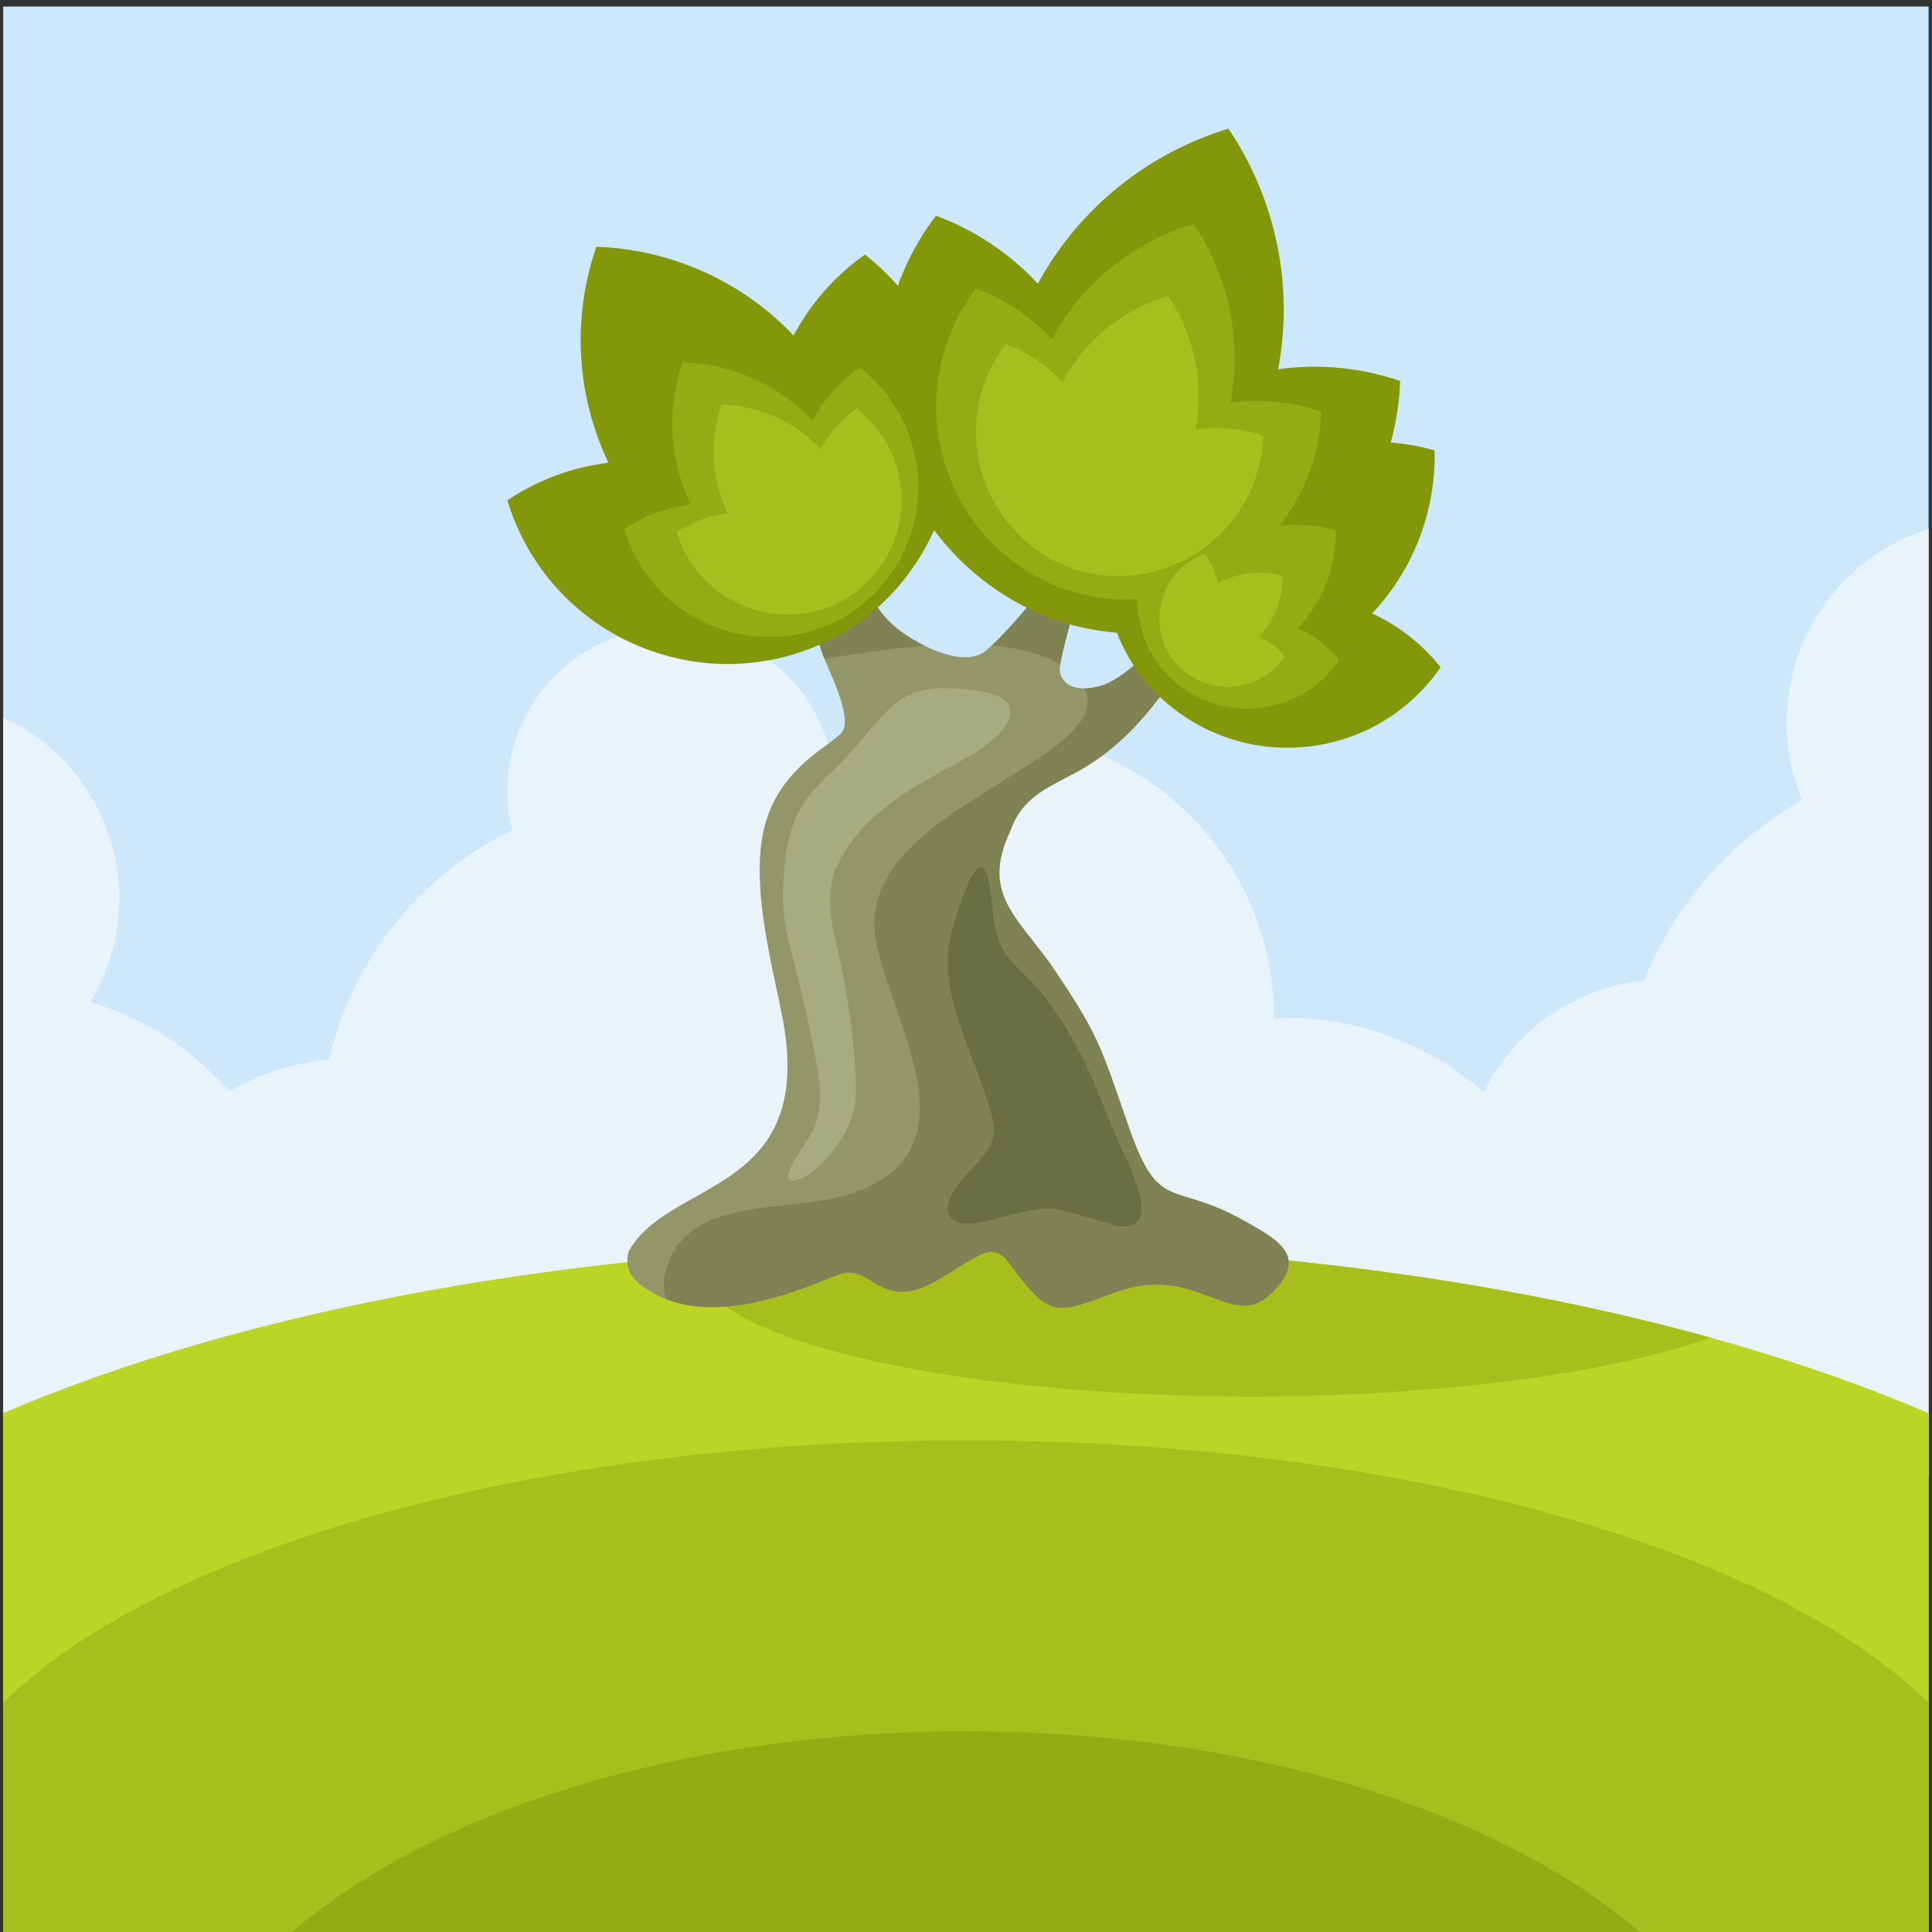 <?xml version="1.0" encoding="UTF-8"?>
<svg version="1.1" viewBox="0 0 880 880" xmlns="http://www.w3.org/2000/svg">
<rect x="0" y="0" width="880" height="880" fill="#333333" stroke="none"/>
<defs>
<clipPath id="a">
<path d="m0 660h660v-660h-660z"/>
</clipPath>
</defs>
<g transform="matrix(1.333 0 0 -1.333 0 880)">
<path d="m1.081 0h657.92v657.92h-657.92z" fill="#cde8fa"/>
<g clip-path="url(#a)">
<g transform="translate(659 479.41)">
<path d="m0 0v-323.38c-27.082 3.894-51.337 16.536-69.808 34.973-6.457-2.008-13.324-3.089-20.443-3.089-10.09 0-19.671 2.172-28.303 6.075-7.774-48.684-49.954-85.889-100.83-85.889-56.399 0-102.12 45.718-102.12 102.12 0 1.438 0.038 2.867 0.096 4.288h-0.096c-3.657 0-7.267 0.208-10.818 0.597-19.904-35.284-57.732-59.115-101.13-59.115-14.475 0-28.327 2.658-41.106 7.501-15.193-18.804-38.437-30.832-64.494-30.832-18.012 0-34.68 5.75-48.275 15.507-18.02-17.06-42.347-27.525-69.12-27.525-0.493 0-0.982 0.011-1.472 0.017v294.34c23.413-10.788 39.668-34.457 39.668-61.926 0-12.946-3.611-25.049-9.878-35.355 18.651-5.466 35.056-16.189 47.498-30.458 10.185 5.917 21.743 9.728 34.082 10.836 7.937 34.579 31.324 63.261 62.507 78.391-1.04 4.265-1.596 8.722-1.596 13.308 0 30.92 25.066 55.985 55.986 55.985 29.176 0 53.137-22.322 55.745-50.819 15.149 9.628 33.126 15.21 52.406 15.21 54.031 0 97.829-43.8 97.829-97.83v-0.097c1.423 0.06 2.852 0.097 4.289 0.097 25.819 0 49.397-9.587 67.377-25.388 10.217 20.804 30.636 35.691 54.735 38.135 10.532 26.152 29.72 47.885 54.012 61.658-3.375 8.164-5.244 17.111-5.244 26.495 0 31.042 20.388 57.319 48.503 66.178" fill="#e8f3fa" fill-rule="evenodd"/>
</g>
<g transform="translate(659 177.28)">
<path d="m0 0v-177.28h-657.92v177.28c82.659 35.532 199.47 57.688 328.96 57.688 129.49 0 246.3-22.156 328.96-57.688" fill="#bad526" fill-rule="evenodd"/>
</g>
<g transform="translate(238.18 231.17)">
<path d="m0 0c29.666 2.492 60.386 3.806 91.859 3.806 94.312 0 181.89-11.758 254.46-31.871-34.01-12.127-91.751-20.108-157.27-20.108-104.61 0-189.4 20.342-189.4 45.434 0 0.921 0.128 1.832 0.354 2.739" fill="#a7bf1c" fill-rule="evenodd"/>
</g>
<g transform="translate(659 78.325)">
<path d="m0 0v-78.325h-657.92v78.325c53.547 52.647 180.66 89.677 328.96 89.677 148.3 0 275.41-37.03 328.96-89.677" fill="#a7bf1c" fill-rule="evenodd"/>
</g>
<g transform="translate(560.26)">
<path d="m0 0h-460.44c47.872 41.183 133.07 68.59 230.22 68.59s182.35-27.407 230.22-68.59" fill="#94ab13" fill-rule="evenodd"/>
</g>
<g transform="translate(214.77 232.45)">
<path d="m0 0c13.318 24.791 63.382 19.301 52.882 78.486-3.979 21.113-12.963 51.7-4.685 72.092 7.021 17.295 23.169 23.508 25.106 27.56 2.85 5.968-5.164 20.661-7.408 27.193-2.993 8.707-5.926 29.25-4.562 38.283 1.286 8.514 8.58 7.06 12.834 0.69 7.983-11.962 5.335-22.865 19.803-33.005 6.647-4.658 21.025-12.019 28.323-5.781 6.625 5.661 14.824 15.681 20.373 22.524l0.533 0.653c16.336 20.175 10.589-1.802 7.727-13.764-0.773-3.215-4.007-14.204-3.549-16.684 1.359-7.397 11.248-6.453 16.602-3.861 15.169 7.347 26.215 28.928 35.31 33.685 2.968 1.552 7.299 1.473 4.975-2.948-1.723-3.271-5.181-8.403-7.259-11.866-11.072-18.462-22.739-37.002-41.756-48.133-9.917-5.803-19.675-8.536-24.26-19.912l-0.589-1.466c-9.665-20.76 1.35-28.372 13.695-45.326 16.347-24.002 17.08-27.673 26.426-54.654 10.792-31.519 14.843-18.992 40.212-33.393 11.206-6.361 21.923-12.06 8.834-24.662-13.802-13.291-25.323 10.674-53.077 0.451-20.925-7.706-22.344-9.153-36.526 10.063-4.269 5.728-7.904 3.909-13.426 0.765-10.319-5.876-20.196-15.31-31.945-7.956-8.704 5.446-9.469 4.543-19.658 0.478-17.385-6.937-40.834-13.565-57.908-2.768l-1.183 0.747c-5.128 3.418-7.099 6.568-5.844 12.509" fill="#929668" fill-rule="evenodd"/>
</g>
<g transform="translate(370.44 424.94)">
<path d="m0 0c6.249-11.088-13.011-22.012-20.715-27.241-19.564-12.988-55.33-29.573-50.486-58.461 4.571-27.254 36.418-72.888-9.307-87.217-22.18-6.951-57.618 0.586-63.038-28.855-0.256-2.564 0.016-4.856 0.721-6.911 16.319-6.403 36.61-0.472 52.095 5.708 10.19 4.065 10.956 4.969 19.657-0.479 11.75-7.353 21.627 2.082 31.947 7.958 5.521 3.143 9.155 4.962 13.425-0.766 14.181-19.216 15.6-17.769 36.525-10.063 27.754 10.223 39.276-13.742 53.077-0.451 13.089 12.603 2.372 18.301-8.834 24.664-25.367 14.4-29.42 1.872-40.212 33.391-9.345 26.981-10.079 30.652-26.425 54.654-12.345 16.953-23.359 24.567-13.696 45.326l0.589 1.466c4.585 11.376 14.344 14.108 24.263 19.913 19.015 11.131 30.682 29.67 41.754 48.131 2.078 3.466 5.536 8.596 7.259 11.868 2.324 4.42-2.007 4.499-4.973 2.947-9.098-4.755-20.144-26.338-35.315-33.684-2.282-1.106-5.391-1.912-8.311-1.898m-31.552 14.655c6.256 5.811 13.503 14.67 18.553 20.898l0.532 0.654c16.336 20.173 10.59-1.802 7.731-13.765-0.626-2.59-2.847-10.227-3.447-14.394-6.231 3.867-14.411 5.834-23.369 6.607m-57.154-4.577c-0.421 1.024-0.787 1.956-1.065 2.765-2.99 8.706-5.926 29.25-4.561 38.283 1.285 8.514 8.58 7.06 12.833 0.69 7.984-11.963 5.336-22.867 19.804-33.005 1.894-1.328 4.414-2.874 7.22-4.264-12.735-0.953-25.113-3.024-34.231-4.469" fill="#7f8353" fill-rule="evenodd"/>
</g>
<g transform="translate(478.43 529.98)">
<path d="m0 0c-0.929-27.343-14.361-53.905-38.63-70.606-24.267-16.701-53.873-19.761-79.744-10.863-25.675 9.453-46.688 30.535-54.94 58.813-8.254 28.279-1.878 57.354 14.679 79.133 13.217-4.868 25.198-12.816 34.839-23.241 14.166 26.095 37.906 44.722 65.123 52.985 15.868-23.601 22.497-53.041 16.985-82.218 14.062 1.988 28.37 0.577 41.688-4.003" fill="#82970a" fill-rule="evenodd"/>
</g>
<g transform="translate(173.35 489.2)">
<path d="m0 0c6.98-23.054 24.422-42.614 48.849-51.333 24.428-8.717 50.311-4.619 70.311 8.806 19.705 13.855 32.814 36.548 33.435 62.477 0.624 25.929-11.381 49.225-30.398 64.008-10.144-7.132-18.54-16.607-24.384-27.659-17.959 18.997-42.377 29.473-67.403 30.345-8.162-23.674-7.139-50.224 4.155-73.802-12.413-1.491-24.269-5.93-34.565-12.842" fill="#82970a" fill-rule="evenodd"/>
</g>
<g transform="translate(418.96 526.81)">
<path d="m0 0c-18.267-6.687-33.233-21.646-39.142-41.741-5.905-20.094-1.413-40.774 10.331-56.282 12.076-15.249 30.971-24.775 51.905-24.084 20.934 0.689 39.163 11.437 50.207 27.449-6.215 7.85-14.24 14.183-23.419 18.388 14.491 15.35 21.814 35.517 21.366 55.734-19.46 5.492-40.818 3.448-59.307-6.74-1.772 9.939-5.895 19.293-11.941 27.276" fill="#82970a" fill-rule="evenodd"/>
</g>
<g transform="translate(213.23 479.34)">
<path d="m0 0c4.599-15.184 16.086-28.068 32.177-33.81 16.088-5.741 33.137-3.043 46.31 5.8 12.978 9.126 21.612 24.072 22.022 41.151 0.409 17.078-7.497 32.422-20.024 42.16-6.681-4.698-12.211-10.939-16.06-18.219-11.827 12.513-27.91 19.413-44.396 19.987-5.374-15.593-4.7-33.08 2.739-48.61-8.177-0.982-15.985-3.906-22.768-8.459" fill="#94ab13" fill-rule="evenodd"/>
</g>
<g transform="translate(451.48 519.53)">
<path d="m0 0c-0.691-20.34-10.685-40.099-28.737-52.522-18.051-12.424-40.076-14.699-59.321-8.081-19.098 7.033-34.729 22.714-40.868 43.75-6.14 21.036-1.399 42.665 10.919 58.866 9.831-3.621 18.745-9.534 25.916-17.289 10.538 19.412 28.199 33.269 48.443 39.415 11.805-17.557 16.738-39.457 12.636-61.16 10.461 1.478 21.106 0.429 31.012-2.979" fill="#94ab13" fill-rule="evenodd"/>
</g>
<g transform="translate(413.6 491.37)">
<path d="m0 0c-10.97-4.016-19.959-13-23.507-25.068-3.547-12.068-0.849-24.488 6.204-33.8 7.25-9.16 18.601-14.879 31.171-14.466 12.573 0.415 23.522 6.869 30.155 16.485-3.734 4.716-8.552 8.519-14.066 11.043 8.703 9.22 13.103 21.332 12.832 33.473-11.687 3.298-24.514 2.07-35.618-4.048-1.066 5.968-3.541 11.587-7.171 16.381" fill="#94ab13" fill-rule="evenodd"/>
</g>
<g transform="translate(231.2 478.34)">
<path d="m0 0c3.518-11.613 12.303-21.464 24.606-25.857 12.305-4.39 25.344-2.327 35.418 4.436 9.925 6.979 16.528 18.409 16.842 31.469 0.312 13.062-5.734 24.797-15.313 32.243-5.11-3.592-9.339-8.365-12.283-13.933-9.045 9.569-21.346 14.846-33.949 15.285-4.113-11.924-3.597-25.297 2.09-37.174-6.251-0.751-12.223-2.987-17.411-6.469" fill="#a7bf1c" fill-rule="evenodd"/>
</g>
<g transform="translate(431.67 511.23)">
<path d="m0 0c-0.518-15.166-7.968-29.898-21.427-39.162-13.46-9.263-29.882-10.96-44.231-6.024-14.24 5.243-25.896 16.936-30.472 32.62-4.579 15.685-1.044 31.812 8.14 43.891 7.333-2.699 13.977-7.108 19.326-12.89 7.856 14.473 21.024 24.805 36.12 29.387 8.801-13.09 12.479-29.419 9.421-45.601 7.798 1.102 15.734 0.32 23.123-2.221" fill="#a7bf1c" fill-rule="evenodd"/>
</g>
<g transform="translate(411.67 471)">
<path d="m0 0c-6.805-2.492-12.383-8.066-14.583-15.554-2.2-7.487-0.527-15.193 3.85-20.971 4.498-5.682 11.539-9.231 19.339-8.974s14.591 4.262 18.706 10.228c-2.316 2.925-5.305 5.285-8.725 6.852 5.4 5.719 8.128 13.234 7.962 20.767-7.25 2.046-15.209 1.284-22.1-2.512-0.659 3.703-2.196 7.189-4.449 10.164" fill="#a7bf1c" fill-rule="evenodd"/>
</g>
<g transform="translate(286.82 333.04)">
<path d="m0 0c2.484-10.763 7.321-40.97 5.03-51.75-1.896-8.925-10.508-20.978-19.199-24.2-4.771-1.767-3.26 2.796-1.967 5.115 5.18 9.296 9.965 12.677 9.479 25.15-0.362 9.262-6.1 33.34-8.546 42.848-4.077 15.094-4.888 20.617-3.254 36.996 3.146 22.616 13.349 24.383 26.643 40.887 12.263 15.227 17.865 18.699 37.925 16.198 21.888-2.729 10.448-15.778-2.091-22.723-16.24-8.996-34.995-18.113-43.844-35.438-0.573-1.119-1.117-2.251-1.663-3.382-3.49-9.121-0.743-20.541 1.487-29.701" fill="#a7ab80" fill-rule="evenodd"/>
</g>
<g transform="translate(384.62 264.62)">
<path d="m0 0c3.633-7.55 12.221-27.657-4.824-22.797-22.097 6.302-19.183 7.407-40.711 1.51-18.015-4.937-19.22 4.988-7.857 16.592 10.84 11.07 9.65 13.694 4.725 28.481-6.041 17.118-15.952 35.849-10.504 54.312 2.958 10.022 11.106 36.84 13.54 8.291 1.778-20.869 8.447-18.581 19.082-32.919 7.578-10.22 13.137-20.903 17.717-32.725 2.794-7.054 5.62-13.863 8.832-20.745" fill="#6a6e43" fill-rule="evenodd"/>
</g>
</g>
</g>
</svg>
